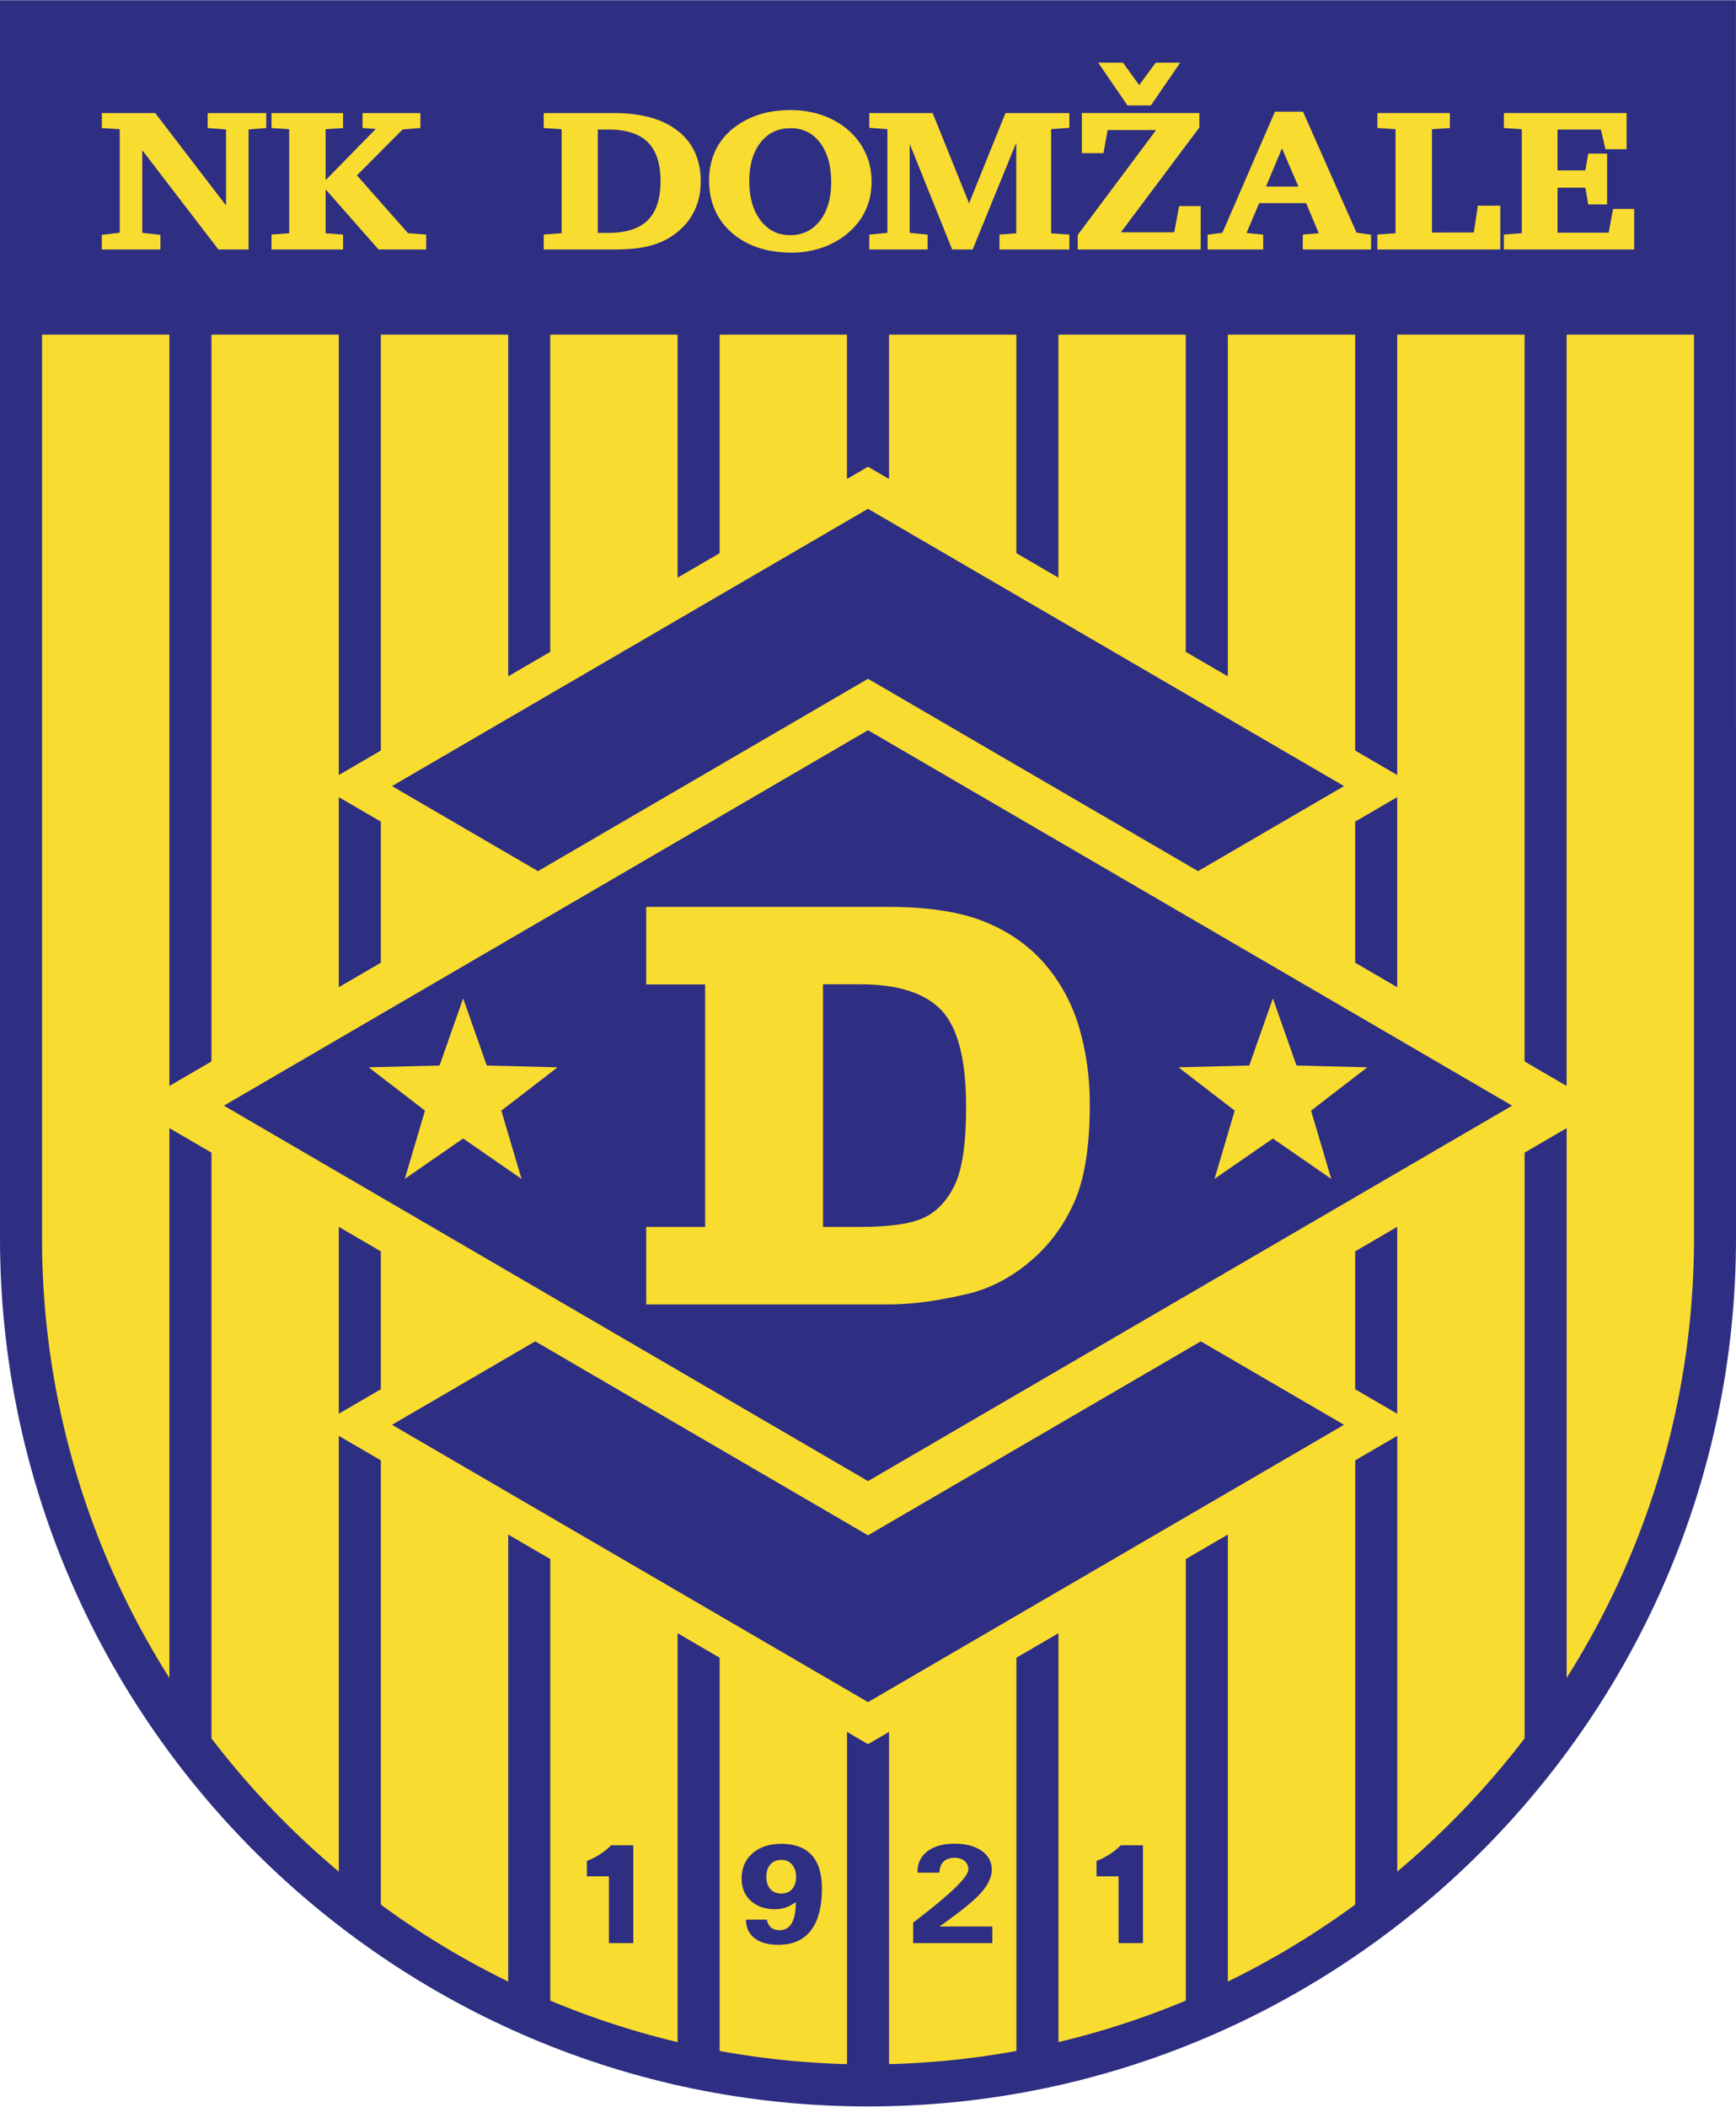 <svg height="2500" viewBox="0 0 175.462 212.792" width="2061" xmlns="http://www.w3.org/2000/svg"><path d="m.001 0h175.455l.006 125.062c0 48.32-39.411 87.73-87.731 87.73-48.321 0-87.731-39.41-87.731-87.73z" fill="#2e2e83"/><path d="m34.676 25.184v-1.509l-1.763-.133v-4.43l5.349 6.072h4.812v-1.51l-1.833-.136-5.164-5.844 4.62-4.637 1.795-.148v-1.507h-5.85v1.51l1.338.096-5.067 5.167v-5.14l1.763-.122v-1.511h-7.233v1.511l1.787.119v10.511l-1.787.131v1.51zm-18.461 0v-1.48l-1.834-.206v-8.339l7.696 10.025h3.047v-12.126l1.786-.149v-1.507h-5.92v1.508l1.857.148.001 7.679-7.155-9.334h-5.4v1.512l1.811.117v10.458l-1.811.215v1.479zm45.873-13.782h-7.134v1.511l1.811.121v10.506l-1.81.133v1.51h6.62c1.284 0 2.576-.017 3.834-.306.9-.203 1.708-.533 2.401-.98.99-.637 1.749-1.438 2.254-2.379.505-.937.761-2.019.761-3.217 0-2.183-.782-3.902-2.326-5.108-1.524-1.189-3.681-1.791-6.411-1.791zm-.809 1.664c.305 0 .606.002.91.022 1.437.099 2.54.52 3.285 1.254.854.849 1.288 2.176 1.288 3.941 0 1.766-.434 3.093-1.289 3.942-.789.781-1.978 1.209-3.538 1.274-.255.011-.512.009-.769.009h-.743v-10.444zm18.628-.134c1.248 0 2.219.474 2.965 1.448.755.982 1.138 2.334 1.138 4.02 0 1.625-.391 2.939-1.159 3.908-.764.959-1.742 1.426-2.991 1.426-1.232 0-2.202-.479-2.966-1.463-.77-.991-1.16-2.339-1.16-4.005 0-1.637.39-2.955 1.158-3.917.764-.954 1.75-1.417 3.015-1.417zm-8.236 5.294c0 2.172.778 3.95 2.314 5.283 1.523 1.323 3.553 1.993 6.035 1.993a9.372 9.372 0 0 0 2.939-.46 8.135 8.135 0 0 0 2.515-1.331c.859-.669 1.516-1.467 1.953-2.371.441-.901.666-1.911.666-3 0-1.148-.251-2.218-.747-3.18-.496-.96-1.221-1.789-2.154-2.464a8.297 8.297 0 0 0 -2.451-1.198 10.085 10.085 0 0 0 -2.88-.396c-1.121 0-2.161.148-3.092.44a8.271 8.271 0 0 0 -2.57 1.329 6.435 6.435 0 0 0 -1.894 2.327c-.421.898-.634 1.916-.634 3.028zm22.084 6.958v-1.503l-1.811-.18.001-8.989 4.29 10.672h2.076l4.406-10.794-.001 9.161-1.697.123v1.51h7.066v-1.512l-1.846-.121v-10.526l1.846-.133v-1.49h-6.459l-3.678 9.118-3.681-9.118h-6.408v1.489l1.833.136v10.477l-1.833.176v1.504zm17.239-18.874h2.506l1.643 2.265 1.665-2.265h2.481l-2.967 4.32h-2.362zm-1.646 9.143h2.183l.42-2.338h4.902l-7.927 10.604v1.465h12.433v-4.386h-2.181l-.496 2.652h-5.392l7.933-10.594v-1.455h-11.875zm20.224-.483 1.661 3.854h-3.277zm-6.021 8.524-1.495.195v1.496h5.618v-1.503l-1.684-.165 1.279-3.017h4.745l1.279 3.042-1.617.136v1.507h6.902v-1.491l-1.472-.216-5.407-12.22h-2.834c-1.793 4.126-3.521 8.106-5.314 12.236zm41.619 1.69v-4.097h-2.136l-.438 2.403h-5.171v-4.547h2.813l.288 1.694h1.908v-5.138h-1.908l-.29 1.693h-2.811v-4.126h4.381l.462 1.989h2.136v-3.654h-12.402v1.511l1.81.12v10.509l-1.81.132v1.51zm-13.532 0v-4.426h-2.269l-.404 2.71-4.231.002v-10.436l1.81-.121v-1.511h-7.329v1.512l1.835.116v10.509l-1.835.135v1.51zm6.704 8.605v75.903l-4.249-2.475v-73.428h-12.873v44.491l-4.248-2.474v-42.017h-12.873v34.521l-4.249-2.474v-32.047h-12.873v24.551l-4.249-2.474v-22.077h-12.872v14.581l-2.125-1.237-2.125 1.237v-14.581h-12.871v22.077l-4.249 2.475v-24.552h-12.872v32.047l-4.249 2.475v-34.522h-12.872v42.017l-4.249 2.474v-44.491h-12.873v73.429l-4.249 2.475v-75.904h-12.872v91.311a82.893 82.893 0 0 0 12.873 44.405v-55.551l4.249 2.475v59.178a84.418 84.418 0 0 0 12.873 13.462v-44.025l4.249 2.474v44.883a83.878 83.878 0 0 0 12.872 7.775v-45.162l4.249 2.474v44.61a82.733 82.733 0 0 0 12.873 4.195v-41.31l4.249 2.475v39.728a83.192 83.192 0 0 0 12.872 1.33v-33.563l2.125 1.237 2.125-1.237v33.563a83.205 83.205 0 0 0 12.873-1.33v-39.729l4.249-2.474v41.309a82.91 82.91 0 0 0 12.873-4.195v-44.61l4.249-2.474v45.161a83.687 83.687 0 0 0 12.873-7.776v-44.881l4.248-2.474v44.024a84.387 84.387 0 0 0 12.873-13.464v-59.176l4.249-2.475v55.548c8.146-12.883 12.871-28.126 12.871-44.44l.002-.041v-91.23zm-124.098 46.725 4.249 2.474v14.254l-4.249 2.476zm0 62.294v-18.88l4.249 2.475v13.931zm106.976-62.294v19.203l-4.248-2.475v-14.254zm0 62.294-4.248-2.474v-13.931l4.248-2.475z" fill="#f9dc30"/><path d="m22.631 111.682 65.102 37.931 65.101-37.931-65.101-37.93zm16.99-32.285 14.755 8.592 33.357-19.434 33.357 19.434 14.755-8.592-48.113-28.016zm0 64.528 48.112 28.017 48.112-28.017-14.478-8.43-33.635 19.595-33.634-19.595z" fill="#2e2e83"/><path d="m83.186 99.419v24.514h3.638c3.112 0 5.316-.313 6.625-.962 1.31-.637 2.339-1.766 3.09-3.364.738-1.599 1.108-4.201 1.108-7.795 0-4.755-.829-8.004-2.484-9.759-1.668-1.756-4.421-2.634-8.272-2.634zm-17.871-7.819h24.441c3.996 0 7.232.49 9.702 1.478 2.463.985 4.5 2.403 6.107 4.246 1.606 1.851 2.771 3.993 3.502 6.443.721 2.451 1.082 5.041 1.082 7.781 0 4.292-.535 7.622-1.617 9.988-1.071 2.365-2.565 4.348-4.48 5.938-1.905 1.599-3.956 2.665-6.149 3.198-2.997.729-5.716 1.094-8.146 1.094h-24.442v-7.832h5.956v-24.5h-5.956zm63.338 9.245 2.386 6.781 7.158.184-5.683 4.375 2.038 6.895-5.898-4.077-5.899 4.077 2.039-6.895-5.683-4.375 7.158-.184zm-81.841 0-2.386 6.781-7.158.184 5.684 4.375-2.038 6.895 5.898-4.078 5.899 4.078-2.039-6.895 5.684-4.375-7.158-.184z" fill="#f9dc30"/><path d="m113.057 196.29v-6.747h-2.224v-1.554c.866-.317 1.871-.965 2.443-1.582h2.248v9.883zm-51.513 0v-6.747h-2.224v-1.554c.866-.317 1.872-.965 2.443-1.582h2.248v9.883zm15.913-6.697c0 .523.135.935.407 1.236.269.303.637.454 1.102.454.462 0 .825-.149 1.093-.449.269-.3.402-.713.402-1.241 0-.51-.136-.923-.41-1.238-.273-.314-.628-.47-1.068-.47-.471 0-.841.151-1.116.456s-.41.723-.41 1.252zm2.971 2.555a3.89 3.89 0 0 1 -1.011.542c-.343.12-.692.18-1.05.18-1.027 0-1.852-.282-2.475-.844-.623-.565-.933-1.316-.933-2.26 0-1.057.366-1.905 1.099-2.543.734-.64 1.703-.959 2.907-.959 1.359 0 2.381.378 3.07 1.132.69.754 1.036 1.875 1.036 3.361 0 1.879-.372 3.3-1.116 4.262-.745.961-1.841 1.444-3.29 1.444-1.021 0-1.819-.223-2.395-.669-.573-.444-.864-1.069-.875-1.872h2.118c.056.333.191.593.413.782.224.189.506.284.853.284.548 0 .958-.231 1.235-.695.274-.465.413-1.151.413-2.061v-.084zm11.869 4.142v-2.071l.681-.527c3.248-2.513 4.898-4.112 4.898-4.859a1.05 1.05 0 0 0 -.386-.834c-.257-.219-.581-.329-.977-.329-.496 0-.878.126-1.139.376-.262.253-.404.626-.426 1.126h-2.206v-.112c0-.862.334-1.546 1.005-2.052.67-.505 1.583-.758 2.735-.758 1.141 0 2.052.239 2.733.716.681.478 1.021 1.113 1.021 1.908 0 .75-.363 1.529-1.091 2.344-.728.816-2.126 1.948-4.197 3.397h5.352v1.676h-8.003z" fill="#2e2e83"/></svg>